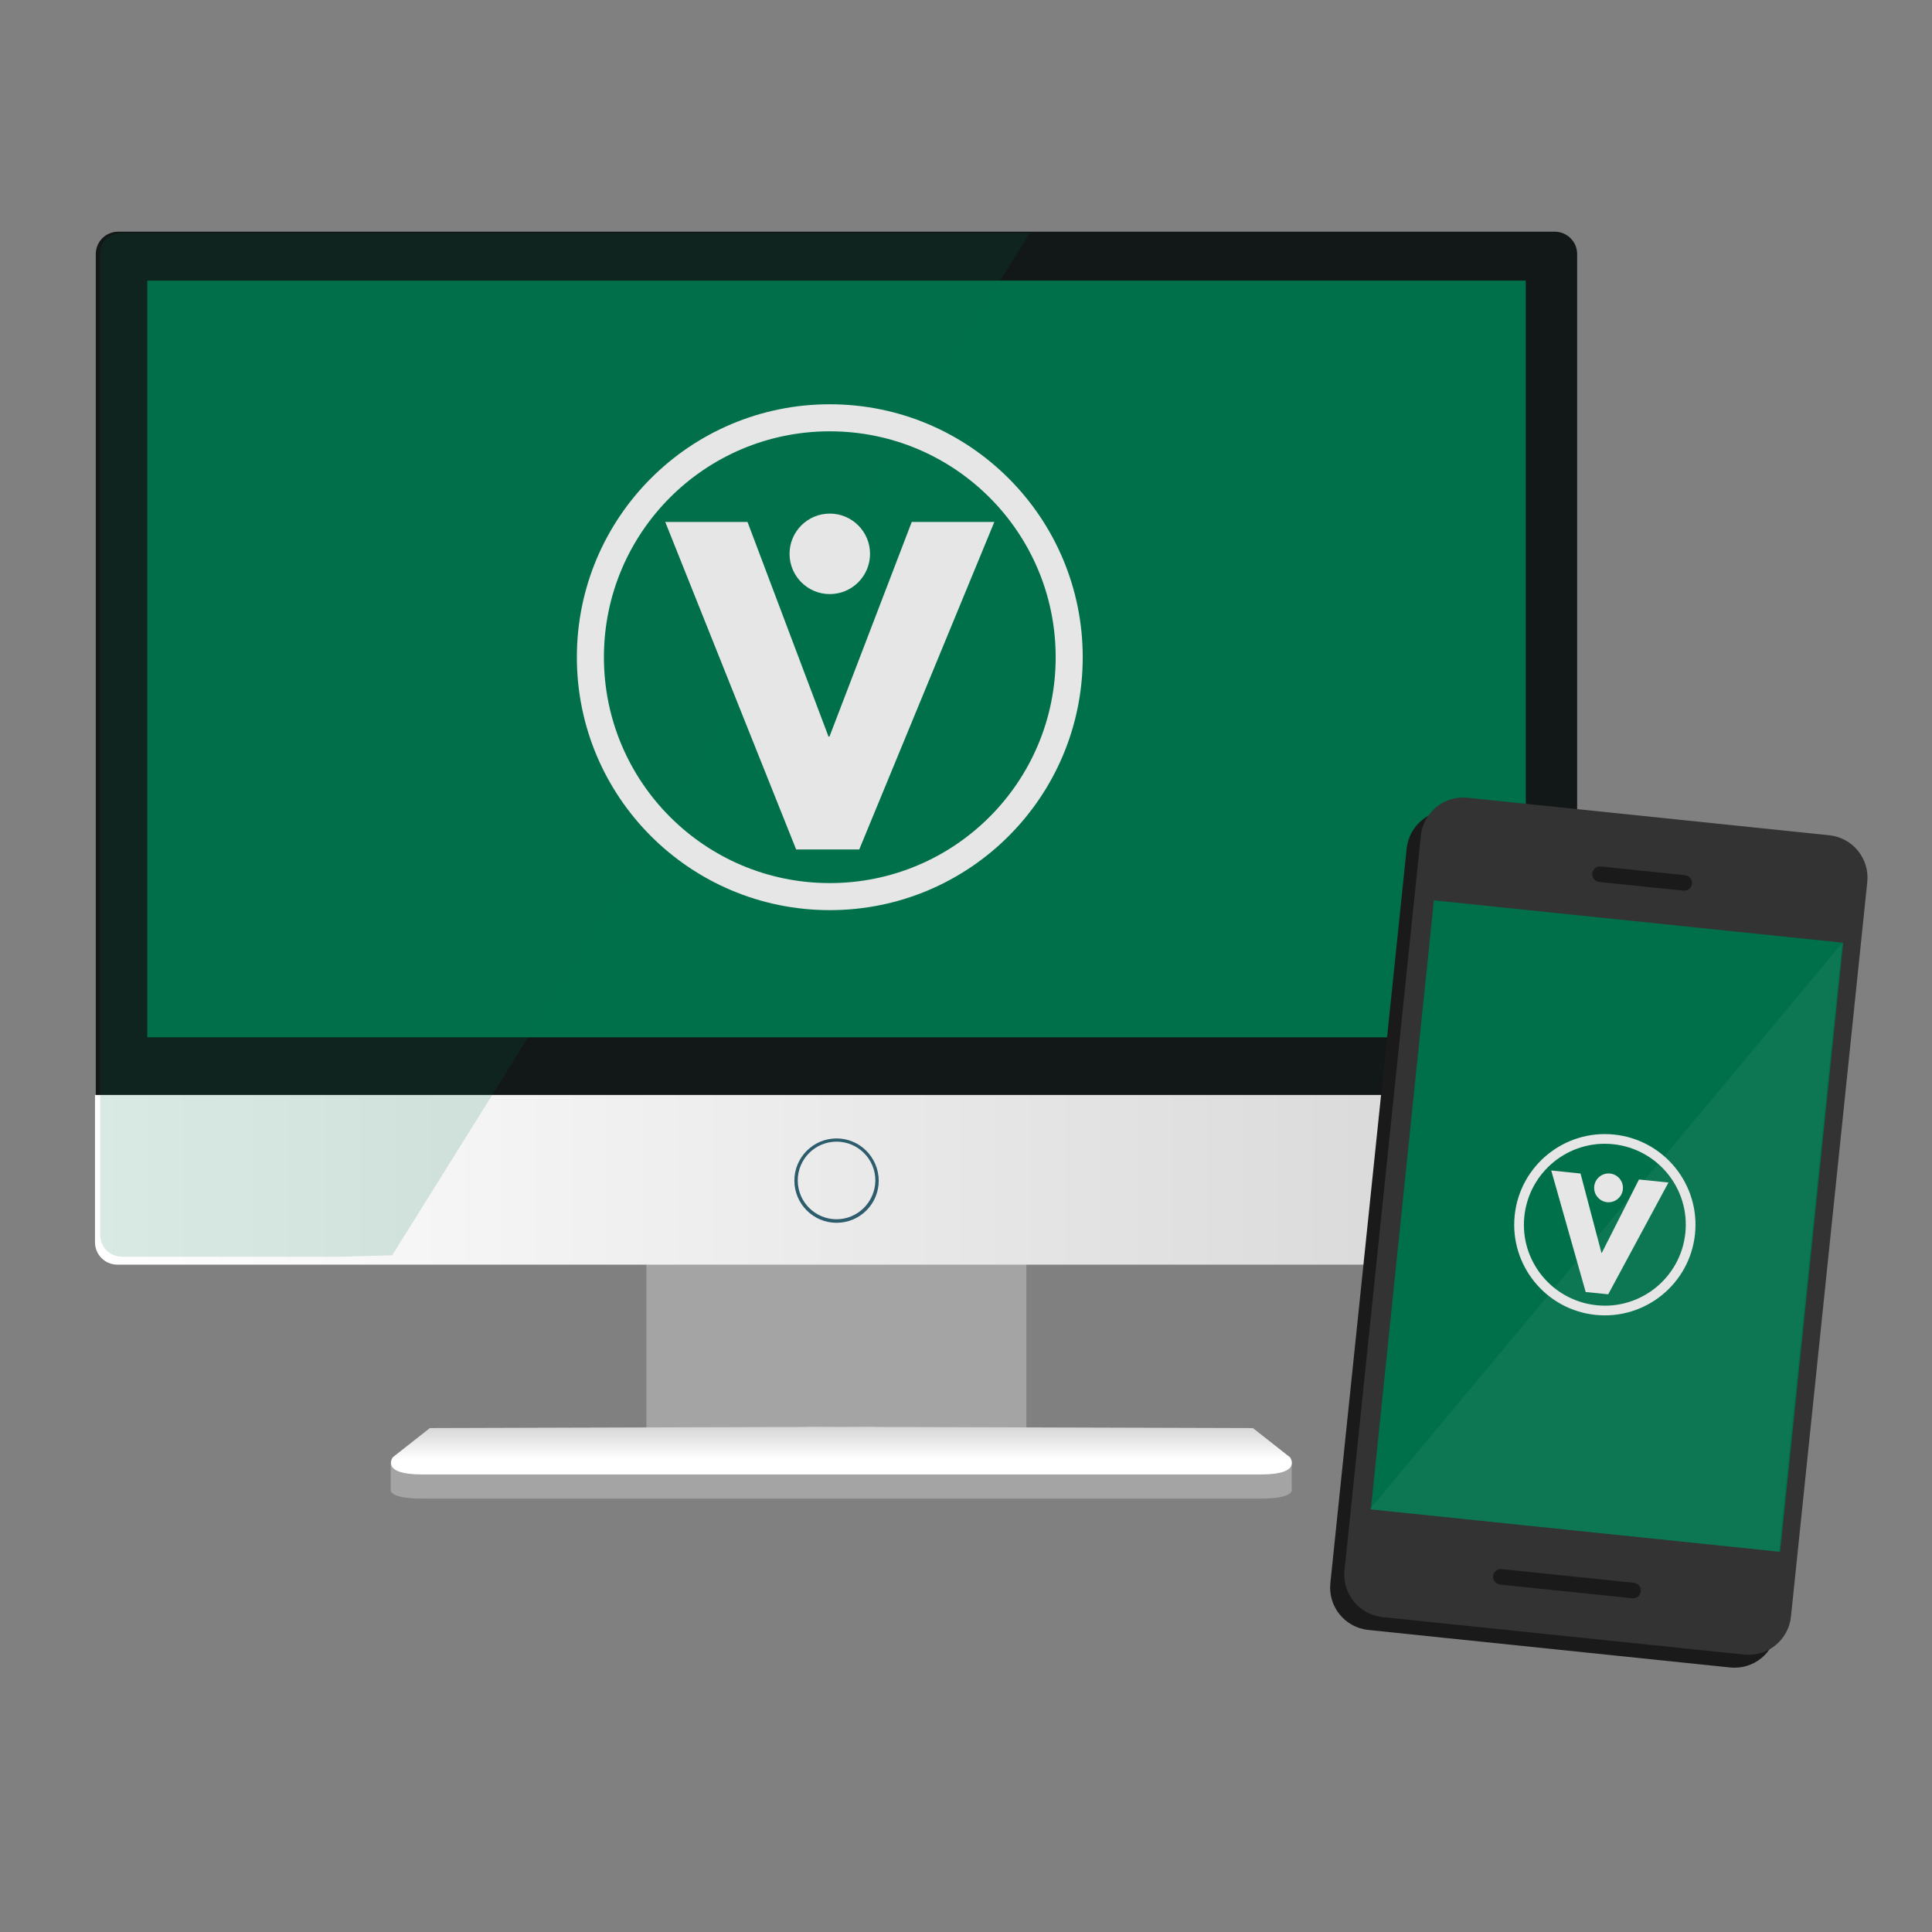 <?xml version="1.0" encoding="utf-8"?>
<!-- Generator: Adobe Illustrator 25.4.1, SVG Export Plug-In . SVG Version: 6.00 Build 0)  -->
<svg version="1.1" id="Layer_1" xmlns="http://www.w3.org/2000/svg" xmlns:xlink="http://www.w3.org/1999/xlink" x="0px" y="0px"
	 viewBox="0 0 120 120" style="enable-background:new 0 0 120 120;" xml:space="preserve">
<rect x="0" y="0" width="120" height="120" fill="#808080" stroke="none"/>
<style type="text/css">
	.st0{fill:#DADADA;}
	.st1{fill:#609BA7;}
	.st2{fill:#A4A3A3;}
	.st3{fill:#FBAD18;}
	.st4{fill:#FDCD2E;}
	.st5{fill:#000100;}
	.st6{fill:#005461;}
	.st7{fill:#FFFFFF;}
	.st8{fill:#94927E;}
	.st9{fill:#6F6E5D;}
	.st10{fill:#A5A392;}
	.st11{fill:#4B4C3F;}
	.st12{opacity:0.3;fill:#000100;}
	.st13{fill:#648A5D;}
	.st14{fill:#65945D;}
	.st15{fill:#77A46F;}
	.st16{fill-rule:evenodd;clip-rule:evenodd;fill:#B0D584;}
	.st17{fill-rule:evenodd;clip-rule:evenodd;fill:#D0E39C;}
	.st18{fill-rule:evenodd;clip-rule:evenodd;fill:#77A46F;}
	.st19{fill-rule:evenodd;clip-rule:evenodd;fill:#648A5D;}
	.st20{opacity:0.2;}
	.st21{fill-rule:evenodd;clip-rule:evenodd;}
	.st22{fill-rule:evenodd;clip-rule:evenodd;fill:#DEE1CF;}
	.st23{fill-rule:evenodd;clip-rule:evenodd;fill:#E7E9DE;}
	.st24{fill-rule:evenodd;clip-rule:evenodd;fill:#BABFA3;}
	.st25{fill-rule:evenodd;clip-rule:evenodd;fill:#C6CAB2;}
	.st26{fill-rule:evenodd;clip-rule:evenodd;fill:#F4F5F2;}
	.st27{fill-rule:evenodd;clip-rule:evenodd;fill:#B8BD9C;}
	.st28{fill:url(#SVGID_1_);}
	.st29{fill:url(#SVGID_00000057832515767542702360000014436877053641677703_);}
	.st30{fill:#E4B635;}
	.st31{fill:#A87410;}
	.st32{fill:#6C9144;}
	.st33{fill:#90C14F;}
	.st34{fill:#004D28;}
	.st35{fill:#E6E6E6;stroke:#E6E6E6;stroke-width:5;stroke-miterlimit:10;}
	.st36{fill:#E5E5C8;}
	.st37{fill:#4684AF;}
	.st38{fill:#C4C4AB;}
	.st39{fill:#DCDDD2;}
	.st40{fill:#F6F7E8;}
	.st41{fill:#CECECE;}
	.st42{fill:#4D9ABA;}
	.st43{fill:#A7A9AC;}
	.st44{fill:#E8B4BD;}
	.st45{fill:#E0E0E0;}
	.st46{fill:#66CDF8;}
	.st47{fill:#F2F2F2;}
	.st48{fill:#053746;}
	.st49{fill:#14485F;}
	.st50{fill:#CAC1A9;}
	.st51{fill-rule:evenodd;clip-rule:evenodd;fill:#FDEF41;}
	.st52{fill-rule:evenodd;clip-rule:evenodd;fill:#E7B82B;}
	.st53{fill-rule:evenodd;clip-rule:evenodd;fill:#FDEF42;}
	.st54{fill-rule:evenodd;clip-rule:evenodd;fill:#B5D88C;}
	.st55{fill-rule:evenodd;clip-rule:evenodd;fill:#608657;}
	.st56{fill:#2E3A4C;}
	.st57{fill:#D1E0F2;}
	.st58{opacity:0.3;}
	.st59{fill:#8B9BAF;}
	.st60{opacity:0.3;fill:#FFFFFF;}
	.st61{fill:#6D7B89;}
	.st62{fill:#7E8D9E;}
	.st63{fill:#44526B;}
	.st64{opacity:0.1;}
	.st65{fill:#FA364D;}
	.st66{fill-rule:evenodd;clip-rule:evenodd;fill:#408BBC;}
	.st67{fill-rule:evenodd;clip-rule:evenodd;fill:#DB3D36;}
	.st68{fill-rule:evenodd;clip-rule:evenodd;fill:#DC5B5B;}
	.st69{fill-rule:evenodd;clip-rule:evenodd;fill:#901F1F;}
	.st70{fill-rule:evenodd;clip-rule:evenodd;fill:#FFFFFF;}
	.st71{fill-rule:evenodd;clip-rule:evenodd;fill:#AEAEAF;}
	.st72{fill-rule:evenodd;clip-rule:evenodd;fill:#134E78;}
	.st73{fill-rule:evenodd;clip-rule:evenodd;fill:#3B7BA1;}
	.st74{fill-rule:evenodd;clip-rule:evenodd;fill:#002F47;}
	.st75{fill-rule:evenodd;clip-rule:evenodd;fill:#FBB123;}
	.st76{fill-rule:evenodd;clip-rule:evenodd;fill:#BC802B;}
	.st77{fill-rule:evenodd;clip-rule:evenodd;fill:url(#SVGID_00000111873365443305287230000017081633506472414882_);}
	.st78{fill-rule:evenodd;clip-rule:evenodd;fill:url(#SVGID_00000182527468887738704940000004790408420479885989_);}
	.st79{fill-rule:evenodd;clip-rule:evenodd;fill:url(#SVGID_00000092414113106107796160000000655691050258693770_);}
	.st80{fill-rule:evenodd;clip-rule:evenodd;fill:url(#SVGID_00000116211458308399378460000004712743785382216878_);}
	.st81{opacity:0.25;fill-rule:evenodd;clip-rule:evenodd;}
	.st82{fill-rule:evenodd;clip-rule:evenodd;fill:#30302F;}
	.st83{fill-rule:evenodd;clip-rule:evenodd;fill:#3B3B3B;}
	.st84{fill-rule:evenodd;clip-rule:evenodd;fill:#292929;}
	.st85{fill-rule:evenodd;clip-rule:evenodd;fill:#18110C;}
	.st86{fill-rule:evenodd;clip-rule:evenodd;fill:url(#SVGID_00000067929734890916554280000006389104803679039923_);}
	.st87{fill-rule:evenodd;clip-rule:evenodd;fill:#DC8E27;}
	.st88{opacity:0.5;}
	.st89{opacity:0.2;fill:#231F20;}
	.st90{fill:#CCDCE3;}
	.st91{fill:#305C6F;}
	.st92{opacity:0.4;}
	.st93{fill:#F1F2F2;}
	.st94{fill:#D6EBCE;}
	.st95{fill:#AFD8A1;}
	.st96{fill:#85C776;}
	.st97{fill:#4CB748;}
	.st98{fill:#42A240;}
	.st99{fill:#E4EDF8;}
	.st100{fill:#5BA7DC;}
	.st101{fill:#008CCF;}
	.st102{fill:#0076B6;}
	.st103{opacity:0.15;}
	.st104{fill:#DA99BE;}
	.st105{fill:#CC6CA2;}
	.st106{fill:#C4468E;}
	.st107{fill:#BC067E;}
	.st108{fill:#AA0072;}
	.st109{fill:#FABCA3;}
	.st110{fill:#F69679;}
	.st111{fill:#F26648;}
	.st112{fill:#EF3E2D;}
	.st113{fill:#D73828;}
	.st114{fill:#FFDEAB;}
	.st115{fill:#FFCD7E;}
	.st116{fill:#FDB740;}
	.st117{fill:#D1D3D4;}
	.st118{fill:#FBB123;}
	.st119{fill:#BC802B;}
	.st120{fill:#696969;}
	.st121{fill:#3F4244;}
	.st122{fill:#FFA000;}
	.st123{opacity:0.25;fill:#FFFFFF;}
	.st124{fill:#999999;}
	.st125{fill:#404041;}
	.st126{fill:none;stroke:#404041;stroke-width:5;stroke-linecap:round;stroke-linejoin:round;stroke-miterlimit:10;}
	.st127{fill:#808080;}
	.st128{fill:#FFFFFF;stroke:#FFFFFF;stroke-width:5;stroke-linecap:round;stroke-linejoin:round;stroke-miterlimit:10;}
	.st129{fill:#D0E39C;}
	.st130{fill:#00704A;}
	.st131{fill-rule:evenodd;clip-rule:evenodd;fill:#4D4D4D;}
	.st132{fill:#FAC753;}
	.st133{opacity:0.36;fill:#4D4D4D;}
	.st134{fill:#EA594E;}
	.st135{fill:#D23F3C;}
	.st136{fill:#121717;}
	.st137{fill:#A4A4A4;}
	.st138{fill:url(#SVGID_00000145762512201389736630000013517640172949223813_);}
	.st139{fill:#2D5C6D;}
	.st140{opacity:0.15;fill:#00704A;}
	.st141{fill:url(#SVGID_00000035514199103548989480000007846959633321905585_);}
	.st142{fill:#E6E6E6;}
	.st143{fill:url(#SVGID_00000134949572882537001360000016519259496678134698_);}
	.st144{fill:url(#SVGID_00000031890542042842367120000013801926669225766586_);}
	.st145{fill:#1A1A1A;}
	.st146{fill:#07343B;}
	.st147{fill:#333333;}
	.st148{opacity:0.06;fill:#E6E6E6;}
	.st149{opacity:0.31;fill-rule:evenodd;clip-rule:evenodd;fill:#231F20;}
	.st150{fill-rule:evenodd;clip-rule:evenodd;fill:#BCBDBF;}
	.st151{fill-rule:evenodd;clip-rule:evenodd;fill:#D1D2D3;}
	.st152{fill-rule:evenodd;clip-rule:evenodd;fill:#E6E6E6;}
	.st153{fill-rule:evenodd;clip-rule:evenodd;fill:#221F1F;}
	.st154{fill-rule:evenodd;clip-rule:evenodd;fill:#FAAE17;}
	.st155{opacity:0.3;fill-rule:evenodd;clip-rule:evenodd;fill:#221F1F;}
	.st156{fill-rule:evenodd;clip-rule:evenodd;fill:#FDBD30;}
	.st157{fill:#E5A641;}
	.st158{fill:#EFEFEF;}
	.st159{opacity:0.2;fill:#3D3D3D;}
	.st160{fill:#EDEDED;}
	.st161{fill:#9BCDCE;}
	.st162{fill:#326497;}
	.st163{fill:#EFB650;}
	.st164{fill:#E0E0E0;stroke:#E0E0E0;stroke-width:2;stroke-miterlimit:10;}
	.st165{fill:#00704A;stroke:#FFFFFF;stroke-miterlimit:10;}
	.st166{opacity:0.24;fill:#004D28;}
	.st167{fill:none;stroke:#FFFFFF;stroke-width:2;stroke-miterlimit:10;}
	.st168{fill:#BFB10A;}
	.st169{fill:#C9A025;}
	.st170{fill:#E7B82B;}
	.st171{fill:#FFF683;}
	.st172{fill:#FDEF41;}
	.st173{fill:#A8DD43;}
	.st174{fill:#8BBF19;}
	.st175{fill:#FFD41F;}
	.st176{fill:#FF9C00;}
	.st177{fill:#FF6A4D;}
	.st178{fill:#DB513E;}
	.st179{fill:#444444;}
	.st180{fill:#F0D0B4;}
	.st181{fill:#AB6C54;}
	.st182{opacity:0.05;}
	.st183{fill:#F7A186;}
	.st184{fill:#4B5059;}
	.st185{fill:#C47C60;}
	.st186{fill:#CF9E76;}
	.st187{opacity:0.09;fill:#FFFFFF;}
	.st188{fill:#2F1806;}
	.st189{opacity:0.1;fill:#231F20;}
	.st190{fill:#4A4A4A;}
	.st191{opacity:0.08;fill:#FFFFFF;}
	.st192{fill:#383838;}
	.st193{fill:#707171;}
	.st194{fill:#2D2D2D;}
	.st195{fill:#492F21;}
	.st196{fill:#563A28;}
	.st197{fill:#564F4F;}
	.st198{fill:#C5D41F;}
	.st199{fill:#8CB83F;}
	.st200{opacity:0.09;}
	.st201{opacity:0.12;}
	.st202{fill:#F9E0AC;}
	.st203{fill:#96796E;}
	.st204{fill:#D6B985;}
	.st205{opacity:0.11;}
	.st206{fill:#7C3935;}
	.st207{fill:#CCC2B0;}
	.st208{fill:#E2DCCF;}
	.st209{fill:#964745;}
	.st210{opacity:0.15;fill:#42210B;}
	.st211{fill:#EDE8DF;}
	.st212{fill:#F4F4F4;}
	.st213{fill:#E5E1DF;}
	.st214{fill:#D3D0CD;}
	.st215{fill:#D1C9B8;}
	.st216{fill:#9E8A77;}
	.st217{fill:#BAA390;}
	.st218{fill:#8C7A6B;}
	.st219{fill:#69C4C2;}
	.st220{opacity:0.2;fill:#FFFFFF;}
	.st221{fill:#DDDCDB;}
	.st222{fill:#EFEBE8;}
	.st223{fill:#C6C4C2;}
	.st224{fill:#58AFAB;}
	.st225{fill:#F4F2EF;}
	.st226{fill:#938272;}
	.st227{fill:#B2A590;}
	.st228{fill:#E5E4E3;}
	.st229{fill:#876856;}
	.st230{fill:#A5A03C;}
	.st231{fill:#BDC64A;}
	.st232{opacity:0.1;fill:#FFFFFF;}
	.st233{fill:#D0D34A;}
	.st234{fill:#C1D300;}
	.st235{fill:#BCC100;}
	.st236{opacity:0.17;}
	.st237{fill:#9E4D4D;}
	.st238{fill:#E8E8F2;}
	.st239{fill:#D6C889;}
	.st240{fill:#95AC3F;}
	.st241{fill:#819335;}
	.st242{opacity:0.64;fill:#C6D51E;}
	.st243{opacity:0.07;}
	.st244{fill:#FFC585;}
	.st245{opacity:0.12;fill:#FCEE21;}
	.st246{fill:#1B2728;}
	.st247{fill:#42210B;}
	.st248{opacity:0.18;}
	.st249{fill:#CEA28B;}
	.st250{fill:#3EA2A2;}
	.st251{fill:#C5E0DF;}
	.st252{fill:#AF865C;}
	.st253{fill:#473F65;}
	.st254{fill:#E4B69D;}
	.st255{fill:#491B0C;}
	.st256{fill:#B4CFCD;}
	.st257{fill:#E6E2E1;}
	.st258{opacity:0.1;fill:#421F00;}
	.st259{opacity:0.07;fill:#FFFFFF;}
	.st260{fill:#361B09;}
	.st261{fill:#FBA386;}
	.st262{fill:#8D242E;}
	.st263{fill:#ECC19C;}
	.st264{fill:#497775;}
	.st265{fill:#375D4C;}
	.st266{fill:#DB9C94;}
	.st267{fill:#462B24;}
	.st268{fill:#F0BEB4;}
	.st269{fill:#FF4040;}
	.st270{fill:#FF4F4B;}
	.st271{fill:#CB8C84;}
	.st272{fill:#DB8575;}
	.st273{fill:#3E1208;}
	.st274{opacity:0.14;fill:#FFFFFF;}
	.st275{fill:#4F3026;}
	.st276{opacity:0.12;fill:#FFC88F;}
	.st277{fill:#DFB28B;}
	.st278{fill:#497775;stroke:#497775;stroke-width:0.5;stroke-miterlimit:10;}
	.st279{fill:#523222;}
	.st280{fill:#73312A;}
	.st281{fill:#C3B8A1;}
	.st282{fill:#613D29;}
	.st283{fill:#F7EBDB;}
	.st284{fill:#A14740;}
	.st285{opacity:0.08;}
	.st286{opacity:0.09;fill:#532618;}
	.st287{fill:#35221A;}
	.st288{opacity:0.12;fill:#FF8F00;}
	.st289{opacity:0.12;fill:#666666;}
	.st290{opacity:0.66;fill-rule:evenodd;clip-rule:evenodd;fill:#77A46F;}
	.st291{opacity:0.42;fill-rule:evenodd;clip-rule:evenodd;fill:#77A46F;}
	.st292{fill:#5A4196;}
	.st293{fill:#64B22B;}
	.st294{fill:#FF5D56;}
	.st295{fill:#34969B;}
	.st296{fill:#3CAAAA;}
	.st297{fill:#EA3B3B;}
	.st298{fill:#A55D37;}
	.st299{fill:#8C4628;}
	.st300{fill:#F47132;}
	.st301{fill:#238C8C;}
	.st302{fill:#517820;}
	.st303{fill:#003313;}
	.st304{fill:#5E7B38;}
	.st305{fill:#5A3714;}
	.st306{fill:#8B9E6C;}
	.st307{fill:#642D10;}
	.st308{fill:#737245;}
	.st309{fill:#A9962E;}
	.st310{fill:#AA962E;}
	.st311{fill:#72B05F;}
	.st312{fill:#8CC63F;}
	.st313{fill:#9E2214;}
	.st314{fill:#8B4324;}
	.st315{fill:#8EB936;}
	.st316{fill:#BCCD30;}
	.st317{fill:#7C7C72;}
	.st318{fill:#B3B28D;}
	.st319{fill:#9A9B84;}
	.st320{fill:#CDC57F;}
	.st321{fill:#DED694;}
	.st322{fill:#FFFABE;}
	.st323{fill:#808285;}
	.st324{fill:#35383A;}
	.st325{fill:#B78B89;}
	.st326{fill:#945658;}
	.st327{fill:#78ABA4;}
	.st328{fill:#453835;}
	.st329{fill:#64433B;}
	.st330{fill:#7B534B;}
	.st331{fill:#298793;}
	.st332{fill:#4F97A1;}
	.st333{fill:#82B4BD;}
	.st334{fill:#AAD1D6;}
	.st335{fill:#4B6D74;}
	.st336{fill:#525C60;}
	.st337{fill:#999B9E;}
	.st338{fill:#5D4C33;}
	.st339{fill:#423113;}
	.st340{fill:#450D12;}
	.st341{fill:#603231;}
	.st342{fill:#ABC7A4;}
	.st343{fill:#829A7E;}
	.st344{fill:#93B889;}
	.st345{fill:#C6D9C2;}
	.st346{fill:#828687;}
	.st347{fill:#4D5D43;}
	.st348{fill:#67686B;}
	.st349{fill:#DDE8DA;}
	.st350{fill:#382725;}
	.st351{fill:#66504D;}
	.st352{fill:#A6A8AB;}
	.st353{fill:#986B4C;}
	.st354{fill:#815B40;}
	.st355{fill:#677B35;}
	.st356{opacity:0.31;fill:#8BC540;}
</style>
<g>
	<path class="st136" d="M97.95,68.57c0,0.77-0.62,1.39-1.39,1.39H7.34c-0.76,0-1.39-0.62-1.39-1.39V15.78
		c0-0.77,0.62-1.39,1.39-1.39h89.23c0.76,0,1.39,0.62,1.39,1.39V68.57z"/>
	<g>
		<rect x="9.15" y="17.43" class="st130" width="85.62" height="47"/>
	</g>
	<rect x="40.15" y="74.91" class="st137" width="23.6" height="14.77"/>
	
		<linearGradient id="SVGID_1_" gradientUnits="userSpaceOnUse" x1="-48.506" y1="460.567" x2="43.61" y2="460.567" gradientTransform="matrix(1 0 0 1 54.404 -387.287)">
		<stop  offset="0" style="stop-color:#FFFFFF"/>
		<stop  offset="1" style="stop-color:#D5D5D5"/>
	</linearGradient>
	<path class="st28" d="M5.9,68.01v9.15c0,0.77,0.62,1.39,1.39,1.39h89.34c0.77,0,1.39-0.62,1.39-1.39v-9.15H5.9z"/>
	<path class="st139" d="M51.96,70.71c-1.44,0-2.62,1.17-2.62,2.62c0,1.44,1.17,2.62,2.62,2.62c1.45,0,2.62-1.17,2.62-2.62
		C54.57,71.88,53.4,70.71,51.96,70.71z M51.96,75.73c-1.33,0-2.41-1.08-2.41-2.41c0-1.33,1.08-2.41,2.41-2.41
		c1.33,0,2.41,1.08,2.41,2.41C54.36,74.65,53.28,75.73,51.96,75.73z"/>
	<path class="st140" d="M24.36,77.97l39.6-63.49H7.34c0,0-1.12,0.13-1.12,1.27c0,1.13,0,60.99,0,60.99s0.02,1.32,1.49,1.32
		s13.36,0,13.36,0L24.36,77.97z"/>
	<path class="st137" d="M80.23,92.5v-1.64c-0.08,0.82-2.12,0.58-2.12,0.58H54.13h-3.76H26.39c0,0-2.04,0.25-2.12-0.58v1.64
		c0,0-0.24,0.58,1.96,0.58c1.67,0,16.92,0,24.14,0c2.28,0,3.76,0,3.76,0c7.22,0,22.46,0,24.14,0C80.47,93.08,80.23,92.5,80.23,92.5z
		"/>
	
		<linearGradient id="SVGID_00000067940616515204880140000013990784298103041418_" gradientUnits="userSpaceOnUse" x1="-2.154" y1="477.944" x2="-2.154" y2="475.876" gradientTransform="matrix(1 0 0 1 54.404 -387.287)">
		<stop  offset="0" style="stop-color:#FFFFFF"/>
		<stop  offset="1" style="stop-color:#D5D5D5"/>
	</linearGradient>
	<path style="fill:url(#SVGID_00000067940616515204880140000013990784298103041418_);" d="M80.12,90.51l-2.3-1.81l-23.5-0.07v-0.01
		l-2.06,0.01l-2.06-0.01v0.01l-23.5,0.07l-2.3,1.81c0,0-0.82,1.07,1.81,1.07c1.96,0,16.67,0,24,0c2.48,0,4.12,0,4.12,0
		c7.32,0,22.03,0,24,0C80.94,91.58,80.12,90.51,80.12,90.51z"/>
	<g>
		<polygon class="st142" points="56.63,32.42 51.52,45.75 51.46,45.75 46.43,32.42 41.32,32.42 49.45,52.76 53.37,52.76 
			61.76,32.42 		"/>
		<path class="st142" d="M51.54,36.9c1.38,0,2.5-1.12,2.5-2.5c0-1.38-1.12-2.5-2.5-2.5c-1.38,0-2.5,1.12-2.5,2.5
			C49.04,35.78,50.16,36.9,51.54,36.9z"/>
		<path class="st142" d="M51.54,25.11c-8.68,0-15.71,7.03-15.71,15.71c0,8.68,7.03,15.71,15.71,15.71c8.68,0,15.71-7.03,15.71-15.71
			C67.25,32.15,60.22,25.11,51.54,25.11z M51.54,54.85c-7.75,0-14.03-6.28-14.03-14.03c0-7.75,6.28-14.03,14.03-14.03
			c7.75,0,14.03,6.28,14.03,14.03C65.57,48.57,59.29,54.85,51.54,54.85z"/>
	</g>
</g>
<g>
	<g>
		<g>
			<path class="st145" d="M107.46,103.57l-22.47-2.33c-1.45-0.15-2.51-1.45-2.36-2.9l4.74-45.63c0.15-1.45,1.45-2.51,2.9-2.36
				l22.47,2.33c1.45,0.15,2.51,1.45,2.36,2.9l-4.74,45.63C110.21,102.67,108.91,103.72,107.46,103.57z"/>
			<polygon class="st145" points="89.21,50.36 88.42,51.09 88.36,51.63 89.53,51.32 			"/>
			<polygon class="st146" points="109.5,102.67 110.36,101.89 109.24,101.4 			"/>
			<path class="st147" d="M108.34,102.77l-22.47-2.33c-1.45-0.15-2.51-1.45-2.36-2.9l4.74-45.63c0.15-1.45,1.45-2.51,2.9-2.36
				l22.47,2.33c1.45,0.15,2.51,1.45,2.36,2.9l-4.74,45.63C111.09,101.86,109.79,102.92,108.34,102.77z"/>
			
				<rect x="86.98" y="57.15" transform="matrix(0.995 0.103 -0.103 0.995 8.403 -9.9)" class="st130" width="25.55" height="38.02"/>
			<path class="st145" d="M104.56,55.32l-5.23-0.54c-0.27-0.03-0.46-0.27-0.43-0.53l0,0c0.03-0.27,0.27-0.46,0.53-0.43l5.23,0.54
				c0.27,0.03,0.46,0.27,0.43,0.53l0,0C105.07,55.15,104.83,55.34,104.56,55.32z"/>
			<path class="st145" d="M101.38,99.27l-8.21-0.85c-0.27-0.03-0.46-0.27-0.43-0.53l0,0c0.03-0.27,0.27-0.46,0.53-0.43l8.21,0.85
				c0.27,0.03,0.46,0.27,0.43,0.53l0,0C101.89,99.1,101.65,99.3,101.38,99.27z"/>
			<polygon class="st148" points="85.08,93.74 114.42,58.57 110.49,96.38 			"/>
		</g>
	</g>
	<g>
		<polygon class="st142" points="101.8,73.26 99.49,77.82 99.47,77.82 98.17,72.89 96.35,72.7 98.49,80.25 99.89,80.39 
			103.63,73.45 		"/>
		<path class="st142" d="M99.82,74.67c0.49,0.05,0.93-0.31,0.98-0.8c0.05-0.49-0.31-0.93-0.8-0.98c-0.49-0.05-0.93,0.31-0.98,0.8
			C98.97,74.18,99.33,74.62,99.82,74.67z"/>
		<path class="st142" d="M100.26,70.47c-3.09-0.32-5.86,1.93-6.18,5.02c-0.32,3.09,1.93,5.86,5.02,6.18
			c3.09,0.32,5.86-1.93,6.18-5.02C105.6,73.56,103.35,70.79,100.26,70.47z M99.16,81.07c-2.76-0.29-4.77-2.76-4.48-5.52
			c0.29-2.76,2.76-4.77,5.52-4.48c2.76,0.29,4.77,2.76,4.48,5.52C104.39,79.35,101.92,81.36,99.16,81.07z"/>
	</g>
</g>
</svg>
